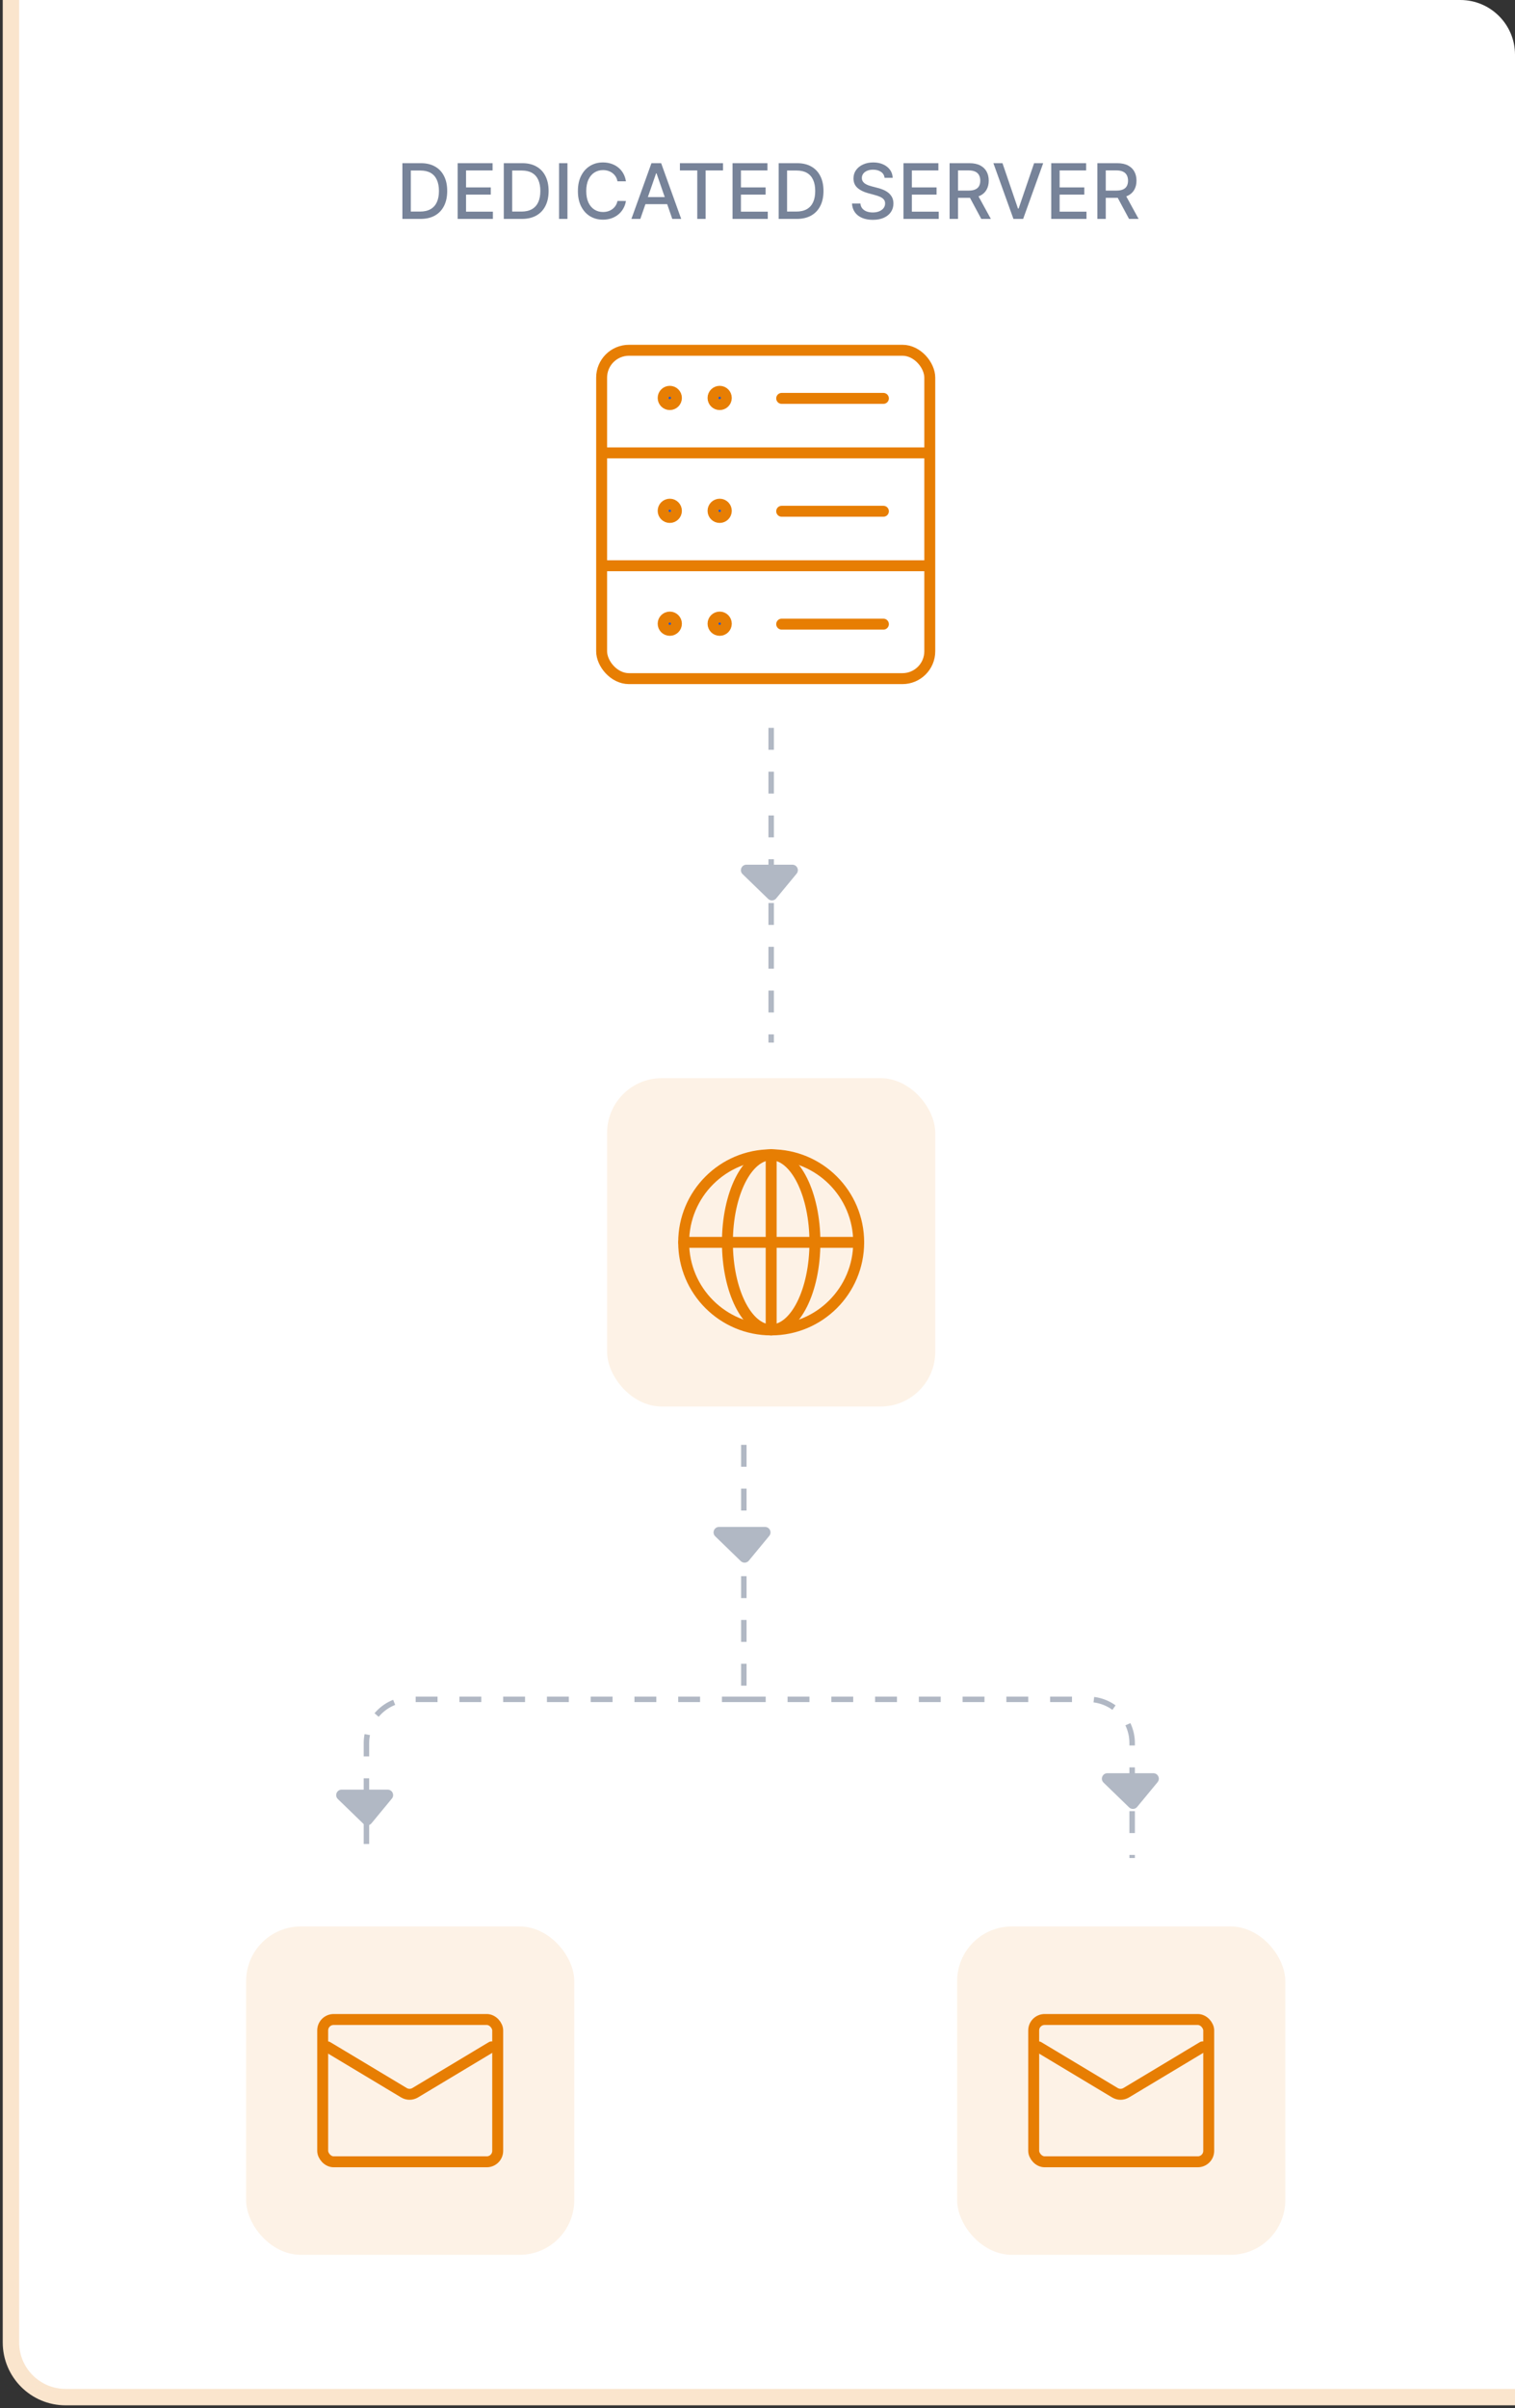 <svg width="277" height="440" viewBox="0 0 277 440" fill="none" xmlns="http://www.w3.org/2000/svg">
<rect x="0" y="0" width="277" height="440" fill="#333333" stroke="none"/>
<path d="M2 0H267C272.523 0 277 4.477 277 10V438H12C6.477 438 2 433.523 2 428V0Z" fill="white"/>
<path d="M2 0V428C2 433.523 6.477 438 12 438H277" stroke="#FAE5CD" stroke-width="3"/>
<path d="M76.87 40H73.574V29.818H76.974C77.972 29.818 78.829 30.022 79.545 30.43C80.26 30.834 80.809 31.416 81.19 32.175C81.575 32.93 81.767 33.837 81.767 34.894C81.767 35.955 81.573 36.866 81.185 37.629C80.801 38.391 80.244 38.977 79.515 39.389C78.786 39.796 77.904 40 76.87 40ZM75.11 38.658H76.785C77.561 38.658 78.206 38.512 78.719 38.22C79.233 37.925 79.618 37.499 79.873 36.943C80.128 36.382 80.255 35.7 80.255 34.894C80.255 34.095 80.128 33.418 79.873 32.861C79.621 32.304 79.245 31.881 78.744 31.593C78.244 31.305 77.622 31.16 76.88 31.16H75.11V38.658ZM83.677 40V29.818H90.061V31.141H85.213V34.243H89.728V35.56H85.213V38.678H90.12V40H83.677ZM95.409 40H92.113V29.818H95.513C96.511 29.818 97.368 30.022 98.084 30.43C98.799 30.834 99.348 31.416 99.729 32.175C100.114 32.93 100.306 33.837 100.306 34.894C100.306 35.955 100.112 36.866 99.724 37.629C99.34 38.391 98.783 38.977 98.054 39.389C97.325 39.796 96.443 40 95.409 40ZM93.649 38.658H95.324C96.1 38.658 96.745 38.512 97.258 38.22C97.772 37.925 98.156 37.499 98.412 36.943C98.667 36.382 98.795 35.7 98.795 34.894C98.795 34.095 98.667 33.418 98.412 32.861C98.16 32.304 97.784 31.881 97.283 31.593C96.783 31.305 96.161 31.16 95.419 31.16H93.649V38.658ZM103.752 29.818V40H102.216V29.818H103.752ZM114.446 33.129H112.895C112.836 32.798 112.725 32.506 112.562 32.254C112.4 32.002 112.201 31.789 111.966 31.613C111.73 31.437 111.467 31.305 111.175 31.215C110.887 31.126 110.58 31.081 110.255 31.081C109.669 31.081 109.143 31.229 108.679 31.523C108.219 31.818 107.854 32.251 107.586 32.821C107.32 33.391 107.188 34.087 107.188 34.909C107.188 35.738 107.32 36.437 107.586 37.007C107.854 37.577 108.22 38.008 108.684 38.3C109.148 38.591 109.67 38.737 110.25 38.737C110.572 38.737 110.877 38.694 111.165 38.608C111.457 38.519 111.72 38.388 111.956 38.215C112.191 38.043 112.39 37.832 112.552 37.584C112.718 37.332 112.832 37.044 112.895 36.719L114.446 36.724C114.364 37.224 114.203 37.685 113.964 38.106C113.729 38.523 113.426 38.885 113.054 39.19C112.686 39.491 112.266 39.725 111.792 39.891C111.318 40.056 110.801 40.139 110.24 40.139C109.359 40.139 108.573 39.93 107.884 39.513C107.194 39.092 106.651 38.49 106.253 37.708C105.859 36.926 105.662 35.993 105.662 34.909C105.662 33.822 105.86 32.889 106.258 32.11C106.656 31.328 107.199 30.728 107.889 30.31C108.578 29.889 109.362 29.679 110.24 29.679C110.781 29.679 111.284 29.757 111.752 29.913C112.222 30.065 112.645 30.291 113.02 30.589C113.394 30.884 113.704 31.245 113.949 31.673C114.194 32.097 114.36 32.582 114.446 33.129ZM117.076 40H115.446L119.11 29.818H120.885L124.549 40H122.918L120.039 31.668H119.96L117.076 40ZM117.35 36.013H122.64V37.305H117.35V36.013ZM124.314 31.141V29.818H132.194V31.141H129.017V40H127.486V31.141H124.314ZM133.935 40V29.818H140.319V31.141H135.471V34.243H139.985V35.56H135.471V38.678H140.378V40H133.935ZM145.667 40H142.371V29.818H145.771C146.769 29.818 147.626 30.022 148.341 30.43C149.057 30.834 149.606 31.416 149.987 32.175C150.372 32.93 150.564 33.837 150.564 34.894C150.564 35.955 150.37 36.866 149.982 37.629C149.598 38.391 149.041 38.977 148.312 39.389C147.582 39.796 146.701 40 145.667 40ZM143.907 38.658H145.582C146.358 38.658 147.002 38.512 147.516 38.22C148.03 37.925 148.414 37.499 148.67 36.943C148.925 36.382 149.052 35.7 149.052 34.894C149.052 34.095 148.925 33.418 148.67 32.861C148.418 32.304 148.041 31.881 147.541 31.593C147.041 31.305 146.419 31.16 145.677 31.16H143.907V38.658ZM161.732 32.493C161.679 32.022 161.461 31.658 161.076 31.399C160.692 31.137 160.208 31.006 159.624 31.006C159.207 31.006 158.846 31.073 158.541 31.205C158.236 31.334 157.999 31.514 157.83 31.742C157.664 31.968 157.581 32.224 157.581 32.513C157.581 32.755 157.637 32.964 157.75 33.139C157.866 33.315 158.017 33.462 158.203 33.582C158.392 33.698 158.594 33.795 158.809 33.875C159.025 33.951 159.232 34.014 159.431 34.064L160.425 34.322C160.75 34.402 161.083 34.51 161.424 34.646C161.766 34.782 162.082 34.961 162.374 35.182C162.665 35.405 162.901 35.68 163.08 36.008C163.262 36.336 163.353 36.729 163.353 37.186C163.353 37.763 163.204 38.275 162.906 38.722C162.611 39.17 162.182 39.523 161.618 39.781C161.058 40.04 160.38 40.169 159.585 40.169C158.822 40.169 158.163 40.048 157.606 39.806C157.049 39.564 156.613 39.221 156.298 38.777C155.984 38.33 155.81 37.799 155.776 37.186H157.318C157.347 37.554 157.467 37.861 157.676 38.106C157.888 38.348 158.158 38.528 158.486 38.648C158.817 38.764 159.18 38.822 159.575 38.822C160.009 38.822 160.395 38.754 160.733 38.618C161.075 38.479 161.343 38.286 161.539 38.041C161.734 37.793 161.832 37.503 161.832 37.171C161.832 36.87 161.746 36.623 161.573 36.43C161.404 36.238 161.174 36.079 160.882 35.953C160.594 35.827 160.267 35.716 159.903 35.62L158.7 35.292C157.884 35.07 157.238 34.743 156.761 34.312C156.287 33.882 156.05 33.312 156.05 32.602C156.05 32.016 156.209 31.504 156.527 31.066C156.845 30.629 157.276 30.289 157.82 30.047C158.363 29.802 158.977 29.679 159.659 29.679C160.349 29.679 160.957 29.8 161.484 30.042C162.014 30.284 162.432 30.617 162.737 31.041C163.042 31.462 163.201 31.946 163.214 32.493H161.732ZM165.189 40V29.818H171.572V31.141H166.725V34.243H171.239V35.56H166.725V38.678H171.632V40H165.189ZM173.624 40V29.818H177.254C178.043 29.818 178.697 29.954 179.218 30.226C179.741 30.498 180.132 30.874 180.391 31.354C180.649 31.832 180.779 32.383 180.779 33.01C180.779 33.633 180.648 34.182 180.386 34.656C180.127 35.126 179.736 35.492 179.213 35.754C178.692 36.016 178.038 36.147 177.249 36.147H174.499V34.825H177.11C177.607 34.825 178.011 34.753 178.323 34.611C178.637 34.468 178.868 34.261 179.014 33.989C179.16 33.718 179.232 33.391 179.232 33.01C179.232 32.626 179.158 32.292 179.009 32.011C178.863 31.729 178.633 31.514 178.318 31.364C178.006 31.212 177.597 31.136 177.09 31.136H175.161V40H173.624ZM178.651 35.406L181.166 40H179.416L176.95 35.406H178.651ZM183.292 29.818L186.126 38.111H186.24L189.074 29.818H190.734L187.07 40H185.295L181.631 29.818H183.292ZM192.205 40V29.818H198.588V31.141H193.741V34.243H198.255V35.56H193.741V38.678H198.648V40H192.205ZM200.64 40V29.818H204.269C205.058 29.818 205.713 29.954 206.233 30.226C206.757 30.498 207.148 30.874 207.406 31.354C207.665 31.832 207.794 32.383 207.794 33.01C207.794 33.633 207.663 34.182 207.401 34.656C207.143 35.126 206.752 35.492 206.228 35.754C205.708 36.016 205.053 36.147 204.264 36.147H201.515V34.825H204.125C204.622 34.825 205.027 34.753 205.338 34.611C205.653 34.468 205.883 34.261 206.029 33.989C206.175 33.718 206.248 33.391 206.248 33.01C206.248 32.626 206.173 32.292 206.024 32.011C205.878 31.729 205.648 31.514 205.333 31.364C205.022 31.212 204.612 31.136 204.105 31.136H202.176V40H200.64ZM205.666 35.406L208.182 40H206.432L203.966 35.406H205.666Z" fill="#778399"/>
<rect x="175" y="352" width="60" height="60" rx="10" fill="#FDF2E6"/>
<rect x="189" y="369" width="32" height="26" rx="2" stroke="#E77E03" stroke-width="2" stroke-linecap="round" stroke-linejoin="round"/>
<path d="M219.881 374L205.91 382.383C205.276 382.763 204.485 382.763 203.852 382.383L189.881 374" stroke="#E77E03" stroke-width="2" stroke-linecap="round" stroke-linejoin="round"/>
<rect x="45" y="352" width="60" height="60" rx="10" fill="#FDF2E6"/>
<rect x="59" y="369" width="32" height="26" rx="2" stroke="#E77E03" stroke-width="2" stroke-linecap="round" stroke-linejoin="round"/>
<path d="M89.881 374L75.91 382.383C75.276 382.763 74.485 382.763 73.852 382.383L59.881 374" stroke="#E77E03" stroke-width="2" stroke-linecap="round" stroke-linejoin="round"/>
<rect x="111" y="197" width="60" height="60" rx="10" fill="#FDF2E6"/>
<circle cx="141" cy="227" r="16" stroke="#E77E03" stroke-width="2" stroke-linecap="round"/>
<ellipse cx="141" cy="227" rx="8" ry="16" stroke="#E77E03" stroke-width="2" stroke-linecap="round"/>
<path d="M141 211V243" stroke="#E77E03" stroke-width="2" stroke-linecap="round"/>
<path d="M157 227L125 227" stroke="#E77E03" stroke-width="2" stroke-linecap="round"/>
<rect x="110" y="64" width="60" height="60" rx="5" stroke="#E77E03" stroke-width="2" stroke-linecap="round" stroke-linejoin="round"/>
<path d="M111.875 82.75H168.125" stroke="#E77E03" stroke-width="2" stroke-linecap="square" stroke-linejoin="round"/>
<path d="M111.875 103.375H168.125" stroke="#E77E03" stroke-width="2" stroke-linecap="square" stroke-linejoin="round"/>
<path d="M142.921 72.793H161.519" stroke="#E77E03" stroke-width="2" stroke-linecap="round" stroke-linejoin="round"/>
<circle cx="131.584" cy="72.713" r="1.213" fill="#0F56E3" stroke="#E77E03" stroke-width="2" stroke-linecap="round" stroke-linejoin="round"/>
<circle cx="122.463" cy="72.713" r="1.213" fill="#0F56E3" stroke="#E77E03" stroke-width="2" stroke-linecap="round" stroke-linejoin="round"/>
<path d="M142.921 93.418H161.519" stroke="#E77E03" stroke-width="2" stroke-linecap="round" stroke-linejoin="round"/>
<circle cx="131.584" cy="93.338" r="1.213" fill="#0F56E3" stroke="#E77E03" stroke-width="2" stroke-linecap="round" stroke-linejoin="round"/>
<circle cx="122.463" cy="93.338" r="1.213" fill="#0F56E3" stroke="#E77E03" stroke-width="2" stroke-linecap="round" stroke-linejoin="round"/>
<path d="M142.921 114.043H161.519" stroke="#E77E03" stroke-width="2" stroke-linecap="round" stroke-linejoin="round"/>
<circle cx="131.584" cy="113.963" r="1.213" fill="#0F56E3" stroke="#E77E03" stroke-width="2" stroke-linecap="round" stroke-linejoin="round"/>
<circle cx="122.463" cy="113.963" r="1.213" fill="#0F56E3" stroke="#E77E03" stroke-width="2" stroke-linecap="round" stroke-linejoin="round"/>
<path d="M141 133V190.5" stroke="#B1B8C4" stroke-dasharray="4 4"/>
<path d="M135.773 159.718L140.444 164.246C140.864 164.652 141.54 164.615 141.912 164.165L145.649 159.637C146.187 158.984 145.724 158 144.878 158H136.469C135.57 158 135.127 159.093 135.773 159.718Z" fill="#B1B8C4"/>
<path d="M130.773 280.718L135.444 285.246C135.864 285.652 136.54 285.615 136.912 285.165L140.649 280.637C141.187 279.984 140.724 279 139.878 279H131.469C130.57 279 130.127 280.093 130.773 280.718Z" fill="#B1B8C4"/>
<path d="M201.773 325.718L206.444 330.246C206.864 330.652 207.54 330.615 207.912 330.165L211.649 325.637C212.187 324.984 211.724 324 210.878 324H202.469C201.57 324 201.127 325.093 201.773 325.718Z" fill="#B1B8C4"/>
<path d="M61.773 328.718L66.445 333.246C66.864 333.652 67.54 333.615 67.912 333.165L71.649 328.637C72.188 327.984 71.724 327 70.878 327H62.469C61.57 327 61.127 328.093 61.773 328.718Z" fill="#B1B8C4"/>
<path d="M136 264V310.5M136 310.5H75C70.582 310.5 67 314.082 67 318.5V339.5M136 310.5H199C203.418 310.5 207 314.082 207 318.5V339.5" stroke="#B1B8C4" stroke-dasharray="4 4"/>
</svg>
